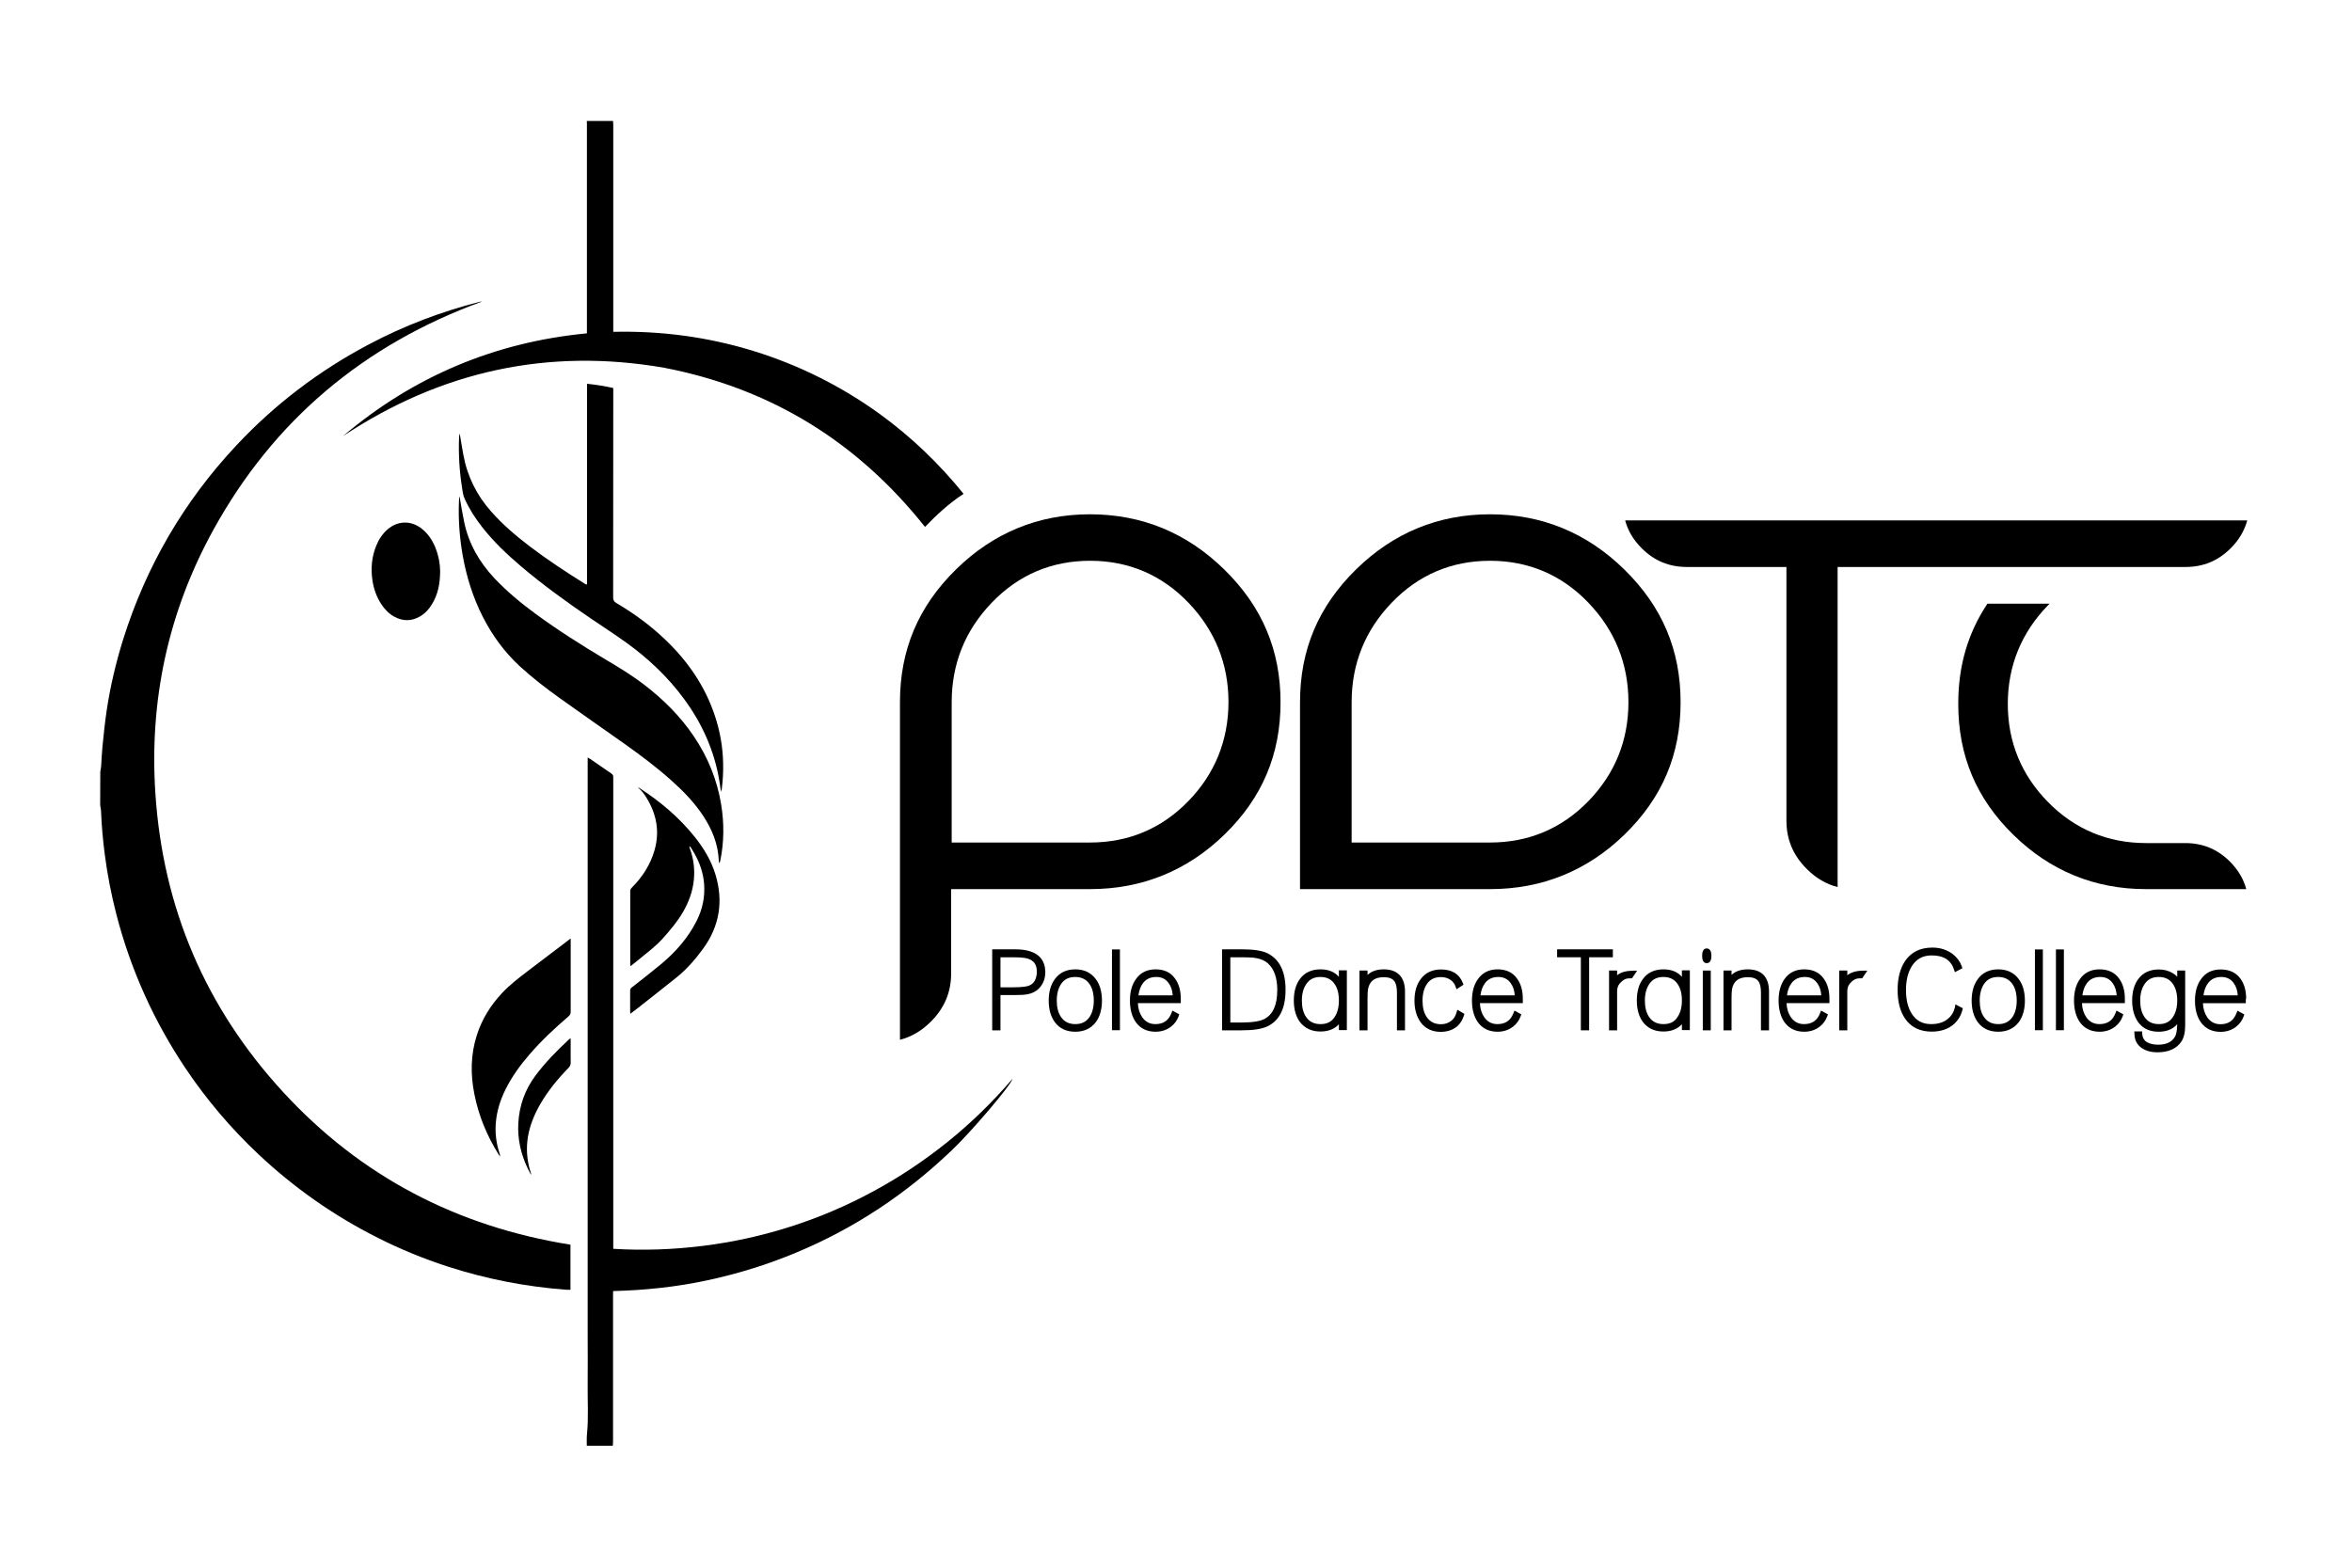 <?xml version="1.0" encoding="utf-8"?>
<!-- Generator: Adobe Illustrator 28.1.0, SVG Export Plug-In . SVG Version: 6.00 Build 0)  -->
<svg version="1.1" id="Layer_1" xmlns="http://www.w3.org/2000/svg" xmlns:xlink="http://www.w3.org/1999/xlink" x="0px" y="0px"
	 viewBox="0 0 2160 1440" style="enable-background:new 0 0 2160 1440;" xml:space="preserve">
<g>
	<g>
		<g>
			<path d="M1001,472.4c-47.5,0-88.9,17.1-123.1,50.7c-34.6,34-51.4,73.9-51.4,121.9v310.1c10.5-2.7,19.9-8.2,28.4-16.7
				c12.5-12.5,18.6-27.1,18.6-44.4v-77.3H1001c47.8,0,89.4-16.9,123.6-50.2c34.6-33.7,51.4-73.5,51.4-121.4
				c0-48-16.9-87.9-51.6-121.9C1090,489.4,1048.5,472.4,1001,472.4z M1091.3,735.9c-24.5,25.2-54.9,38-90.3,38H874V645
				c0-35.2,12.3-65.9,36.7-91.3c24.5-25.6,54.9-38.6,90.4-38.6c35.4,0,65.9,13,90.4,38.6c24.3,25.4,36.7,56.1,36.7,91.3
				C1128.1,680.2,1115.7,710.8,1091.3,735.9z"/>
			<path d="M1368.4,472.4c-47.5,0-88.9,17.1-123.1,50.7c-34.6,34-51.4,73.9-51.4,121.9v171.7h174.5c47.8,0,89.4-16.9,123.6-50.2
				c34.6-33.7,51.4-73.5,51.4-121.4c0-48-16.9-87.9-51.6-121.9C1457.4,489.4,1415.9,472.4,1368.4,472.4z M1458.7,735.9
				c-24.5,25.2-54.9,38-90.3,38h-127.1V645c0-35.2,12.3-65.9,36.7-91.3c24.5-25.6,54.9-38.6,90.4-38.6c35.4,0,65.9,13,90.4,38.6
				c24.3,25.4,36.7,56.1,36.7,91.3C1495.5,680.2,1483.1,710.8,1458.7,735.9z"/>
			<path d="M1492.5,478c2.5,9.5,7.5,17.9,15.2,25.6c11.6,11.6,25.2,17.2,41.6,17.2h91.3v232.9c0,17.4,6.1,31.9,18.6,44.4
				c8.5,8.5,17.8,14,28.4,16.7v-294h319.4c16.4,0,30-5.6,41.6-17.2c7.6-7.6,12.6-16.1,15.2-25.6H1492.5z"/>
			<g>
				<path d="M932.4,872h-21.2v74.4h7.6V914h13.4c5.1,0,8.8-0.2,11.3-0.7c4.4-0.8,7.9-2.6,10.6-5.3c3.9-4,5.9-9.1,5.9-15.3
					C959.8,883.2,955.1,872,932.4,872z M945.4,905.2c-1.7,0.8-5.7,1.7-15.4,1.7h-11.2v-27.6h11.3c4.8,0,8.6,0.2,10.9,0.6
					c7.6,1.2,11.2,5.2,11.2,12.6C952.1,899,949.9,903.2,945.4,905.2z"/>
				<path d="M987.5,890.4c-8.1,0-14.4,3-18.7,8.9c-3.8,5.1-5.7,11.7-5.7,19.8c0,8.1,1.9,14.8,5.7,19.9c4.3,5.8,10.6,8.7,18.7,8.7
					c8,0,14.3-2.9,18.8-8.7c3.8-5.1,5.7-11.8,5.7-19.9s-1.9-14.8-5.7-19.8C1001.9,893.4,995.6,890.4,987.5,890.4z M987.5,940.7
					c-5.7,0-10-2.1-13-6.4c-2.7-3.8-4-8.9-4-15.2c0-6.3,1.4-11.4,4-15.3c2.9-4.3,7.1-6.4,12.9-6.4c5.8,0,10,2.1,13.1,6.4
					c2.7,3.8,4,9,4,15.3c0,6.3-1.4,11.5-4,15.2C997.5,938.6,993.3,940.7,987.5,940.7z"/>
				<rect x="1021.2" y="872.1" width="7.3" height="74.2"/>
				<path d="M1061.3,890.4c-7.9,0-14,3-18.2,9.1c-3.6,5-5.4,11.6-5.4,19.6c0,8,1.8,14.6,5.3,19.7c4.2,5.9,10.3,8.9,18.2,8.9
					c5.5,0,10.4-1.6,14.4-4.8c3.1-2.4,5.4-5.6,6.8-9.4l0.6-1.8l-6.3-3.4l-0.9,2.3c-2.6,6.8-7.4,10.1-14.7,10.1
					c-5.2,0-9.1-2.1-12.1-6.3c-2.4-3.5-3.8-7.8-4-13h39.4v-4c0-7.8-1.9-14.1-5.5-18.8C1075.1,893.2,1069.1,890.4,1061.3,890.4z
					 M1045.5,914.3c0.6-4.6,2-8.4,4.3-11.4c2.9-3.7,6.9-5.5,12.1-5.5c5,0,8.7,1.9,11.4,5.7c2.2,3,3.4,6.7,3.7,11.2H1045.5z"/>
				<path d="M1164,875.6c-5-2.4-12.7-3.6-23.5-3.6h-18.2v74.4h18.2c10.5,0,18.2-1.2,23.4-3.6c11.1-5.3,16.7-16.5,16.7-33.5
					C1180.7,892.5,1175.1,881.2,1164,875.6z M1141.3,939.2h-11.4v-59.9h11.4c2.8,0,5.3,0.1,7.3,0.2c2.1,0.1,3.8,0.3,5.2,0.6
					c4.4,0.8,8,2.4,10.6,4.8c5.7,5.1,8.6,13.3,8.6,24.4c0,13.8-3.9,22.5-11.8,26.7C1157,938.1,1150.4,939.2,1141.3,939.2z"/>
				<path d="M1229.7,897.4c-4-4.7-9.7-7-17-7c-8.1,0-14.5,2.9-18.8,8.7c-3.8,5-5.7,11.7-5.7,19.9c0,8.1,1.9,14.8,5.7,19.9
					c4.5,5.7,10.8,8.6,18.7,8.6c7.3,0,13-2.3,17-6.7v5.4h7.3v-54.9h-7.3V897.4z M1212.7,940.7c-5.8,0-10.1-2.1-13.1-6.4
					c-2.7-3.8-4-8.9-4-15.2c0-6.3,1.4-11.4,4.1-15.3c2.9-4.3,7.1-6.4,12.9-6.4c5.8,0,10.1,2.1,13,6.4c2.7,3.8,4,8.9,4,15.2
					c0,6.3-1.4,11.5-4,15.3C1222.7,938.7,1218.5,940.7,1212.7,940.7z"/>
				<path d="M1270.8,890.4c-6.3,0-11.3,1.7-14.9,5.1v-4h-7.4v54.9h7.4v-29.2c0-1.9,0-3.5,0.1-5c0.1-1.4,0.2-2.6,0.3-3.4
					c1.4-7.6,6-11.2,14.6-11.2c4.6,0,7.7,1.2,9.5,3.5c1.7,2.2,2.5,5.7,2.5,10.6v34.7h7.4v-35.7
					C1290.3,897.5,1283.5,890.4,1270.8,890.4z"/>
				<path d="M1337.6,930c-0.9,3.4-2.5,6-5.1,7.9c-2.6,1.9-5.6,2.9-9.1,2.9c-5.7,0-10-2.1-13-6.4c-2.7-3.8-4-8.9-4-15.2
					c0-6.3,1.4-11.4,4-15.3c2.9-4.3,7.1-6.4,12.9-6.4c3.8,0,6.8,1,9.4,3c2,1.6,3.3,3.5,4,5.6l0.9,2.6l6.4-4.2l-0.6-1.6
					c-3.2-8.2-9.9-12.4-20-12.4c-8.1,0-14.4,3-18.7,8.9c-3.8,5-5.7,11.7-5.7,19.8c0,7.9,1.9,14.5,5.6,19.7
					c4.3,5.9,10.5,8.9,18.5,8.9c6,0,11.1-1.7,15.2-5.1c2.8-2.5,4.8-5.8,6.1-9.8l0.5-1.6l-6.5-3.8L1337.6,930z"/>
				<path d="M1375.4,890.4c-7.9,0-14,3-18.2,9.1c-3.6,5-5.4,11.6-5.4,19.6c0,8,1.8,14.6,5.3,19.7c4.2,5.9,10.3,8.9,18.2,8.9
					c5.5,0,10.4-1.6,14.4-4.8c3.1-2.4,5.4-5.6,6.8-9.4l0.6-1.8l-6.3-3.4l-0.9,2.3c-2.6,6.8-7.4,10.1-14.7,10.1
					c-5.2,0-9.1-2.1-12.1-6.3c-2.4-3.5-3.8-7.8-4-13h39.4v-4c0-7.8-1.9-14.1-5.5-18.8C1389.2,893.2,1383.1,890.4,1375.4,890.4z
					 M1359.6,914.3c0.6-4.6,2-8.4,4.3-11.4c2.9-3.7,6.9-5.5,12.1-5.5c5,0,8.7,1.9,11.4,5.7c2.2,3,3.4,6.7,3.7,11.2H1359.6z"/>
				<polygon points="1481.2,872 1430,872 1430,879.3 1451.8,879.3 1451.8,946.4 1459.4,946.4 1459.4,879.3 1481.2,879.3 				"/>
				<path d="M1499.4,891.7c-6.2,0-10.9,1.4-14.3,4.1v-4.3h-7.4v54.9h7.4v-35.8c0-2.9,0.8-5.3,2.3-7.1c2-2.3,4-3.8,5.9-4.4
					c0.5-0.2,1.7-0.5,4.4-0.5h1.1l4.7-7H1499.4z"/>
				<path d="M1544.7,897.4c-4-4.7-9.7-7-17-7c-8.1,0-14.5,2.9-18.8,8.7c-3.8,5-5.7,11.7-5.7,19.9c0,8.1,1.9,14.8,5.7,19.9
					c4.4,5.7,10.7,8.6,18.7,8.6c7.3,0,13-2.3,17-6.7v5.4h7.3v-54.9h-7.3V897.4z M1527.7,940.7c-5.8,0-10.1-2.1-13.1-6.4
					c-2.7-3.8-4-8.9-4-15.2c0-6.3,1.4-11.4,4.1-15.3c2.9-4.3,7.1-6.4,12.9-6.4c5.8,0,10.1,2.1,13,6.4c2.7,3.8,4,8.9,4,15.2
					c0,6.3-1.4,11.5-4.1,15.3C1537.8,938.7,1533.5,940.7,1527.7,940.7z"/>
				<path d="M1567.4,871.2c-1.9,0-4.2,1.1-4.2,6.7c0,5.7,2.3,6.8,4.2,6.8c2,0,4.3-1.2,4.3-6.8C1571.7,872.1,1569,871.2,1567.4,871.2
					z"/>
				<rect x="1563.8" y="891.5" width="7.3" height="54.9"/>
				<path d="M1605.1,890.4c-6.3,0-11.3,1.7-14.9,5.1v-4h-7.4v54.9h7.4v-29.2c0-1.9,0-3.5,0.1-5c0.1-1.4,0.2-2.6,0.3-3.4
					c1.4-7.6,6-11.2,14.6-11.2c4.6,0,7.7,1.2,9.5,3.5c1.7,2.2,2.5,5.7,2.5,10.6v34.7h7.4v-35.7
					C1624.6,897.5,1617.9,890.4,1605.1,890.4z"/>
				<path d="M1656.9,890.4c-7.9,0-14,3-18.2,9.1c-3.5,5-5.3,11.6-5.3,19.6c0,8,1.8,14.6,5.3,19.7c4.2,5.9,10.3,8.9,18.2,8.9
					c5.5,0,10.4-1.6,14.4-4.8c3.1-2.4,5.4-5.6,6.8-9.4l0.6-1.8l-6.3-3.4l-0.9,2.3c-2.6,6.8-7.4,10.1-14.7,10.1
					c-5.2,0-9.1-2.1-12.1-6.3c-2.4-3.5-3.8-7.8-4-13h39.4v-4c0-7.8-1.9-14.1-5.5-18.8C1670.7,893.2,1664.7,890.4,1656.9,890.4z
					 M1641.1,914.3c0.6-4.6,2-8.4,4.3-11.4c2.9-3.7,6.9-5.5,12.1-5.5c5,0,8.7,1.9,11.4,5.7c2.2,3,3.4,6.7,3.7,11.2H1641.1z"/>
				<path d="M1696.5,895.8v-4.3h-7.4v54.9h7.4v-35.8c0-2.9,0.8-5.3,2.3-7.1c2-2.3,4-3.8,5.9-4.4c0.5-0.2,1.7-0.5,4.4-0.5h1.1l4.7-7
					h-4.2C1704.7,891.7,1699.9,893.1,1696.5,895.8z"/>
				<path d="M1795.3,925.4c-1,4.2-3,7.6-6.1,10.2c-3.9,3.4-9.2,5.1-15.7,5.1c-8,0-13.8-3.2-17.9-9.7c-3.5-5.5-5.2-12.8-5.2-21.7
					c0-8.8,1.8-16.2,5.4-21.9c4.2-6.6,10.1-9.8,18.2-9.8c10.9,0,17.6,4.2,20.5,13l0.8,2.4l6.9-3.6l-0.6-1.8c-1.5-4.3-4.2-8-8-11
					c-5.2-4.1-11.6-6.2-19-6.2c-10.9,0-19.2,4-24.8,12c-4.7,6.9-7.1,15.9-7.1,26.8c0,10.9,2.3,19.9,6.9,26.5
					c5.4,7.9,13.7,11.9,24.4,11.9c8.3,0,15.1-2.3,20.3-6.8c3.9-3.5,6.5-7.8,7.9-13l0.4-1.7l-6.8-3.5L1795.3,925.4z"/>
				<path d="M1835.1,890.4c-8.1,0-14.4,3-18.7,8.9c-3.8,5.1-5.7,11.7-5.7,19.8c0,8.1,1.9,14.8,5.7,19.9c4.3,5.8,10.6,8.7,18.7,8.7
					c8,0,14.3-2.9,18.8-8.7c3.8-5.1,5.7-11.8,5.7-19.9s-1.9-14.8-5.7-19.8C1849.5,893.4,1843.2,890.4,1835.1,890.4z M1835.1,940.7
					c-5.7,0-10-2.1-13-6.4c-2.7-3.8-4-8.9-4-15.2c0-6.3,1.4-11.4,4-15.3c2.9-4.3,7.1-6.4,12.9-6.4c5.8,0,10,2.1,13.1,6.4
					c2.7,3.8,4,9,4,15.3c0,6.3-1.4,11.5-4,15.2C1845.1,938.6,1840.8,940.7,1835.1,940.7z"/>
				<rect x="1868.8" y="872.1" width="7.3" height="74.2"/>
				<rect x="1888.1" y="872.1" width="7.3" height="74.2"/>
				<path d="M1928.2,890.4c-7.9,0-14,3-18.2,9.1c-3.5,5-5.3,11.6-5.3,19.6c0,8,1.8,14.6,5.3,19.7c4.2,5.9,10.3,8.9,18.2,8.9
					c5.5,0,10.4-1.6,14.4-4.8c3.1-2.4,5.4-5.6,6.8-9.4l0.6-1.8l-6.3-3.4l-0.9,2.3c-2.6,6.8-7.4,10.1-14.7,10.1
					c-5.2,0-9.1-2.1-12.1-6.3c-2.4-3.5-3.8-7.8-4-13h39.4v-4c0-7.8-1.9-14.1-5.5-18.8C1942,893.2,1935.9,890.4,1928.2,890.4z
					 M1912.4,914.3c0.6-4.6,2-8.4,4.3-11.4c2.9-3.7,6.9-5.5,12.1-5.5c5,0,8.7,1.9,11.4,5.7c2.2,3,3.4,6.7,3.7,11.2H1912.4z"/>
				<path d="M1999.6,897.3c-1.2-1.3-2.6-2.5-4.2-3.4c-3.8-2.3-8.1-3.4-12.8-3.4c-8.1,0-14.5,2.9-18.8,8.7c-3.8,5-5.7,11.7-5.7,19.9
					c0,8,1.9,14.7,5.6,19.9c4.3,5.8,10.6,8.7,18.7,8.7c7.3,0,13-2.3,17.1-6.9c-0.2,6.7-1.1,9.9-2,11.3c-2.8,5-7.9,7.5-15.6,7.5
					c-4.1,0-7.5-0.8-10.1-2.3c-2.8-1.6-4.2-4.2-4.5-7.9l-0.1-2h-7.1l0.1,2.2c0.1,5.8,2.4,10.2,6.9,13.2c3.8,2.5,8.5,3.8,14.1,3.8
					c10.2,0,17.6-3.3,22-9.7c2.4-3.5,3.6-8.5,3.6-15.4v-50h-7.3V897.3z M1982.6,940.7c-5.8,0-10.1-2.1-13.1-6.4
					c-2.7-3.8-4-8.9-4-15.2c0-6.3,1.4-11.4,4.1-15.3c2.9-4.3,7.1-6.4,12.9-6.4c5.8,0,10.1,2.1,13,6.4c2.7,3.8,4,8.9,4,15.2
					c0,6.3-1.4,11.5-4.1,15.3C1992.6,938.7,1988.4,940.7,1982.6,940.7z"/>
				<path d="M2062.8,917.4c0-7.8-1.9-14.1-5.5-18.8c-4.1-5.4-10.1-8.1-17.9-8.1c-7.9,0-14,3-18.2,9.1c-3.6,5-5.4,11.6-5.4,19.6
					c0,8,1.8,14.6,5.3,19.7c4.2,5.9,10.3,8.9,18.2,8.9c5.5,0,10.4-1.6,14.4-4.8c3.1-2.4,5.4-5.6,6.8-9.4l0.6-1.8l-6.3-3.4l-0.9,2.3
					c-2.6,6.8-7.4,10.1-14.7,10.1c-5.2,0-9.1-2.1-12.1-6.3c-2.4-3.5-3.8-7.8-4-13h39.4V917.4z M2023.6,914.3c0.6-4.6,2-8.4,4.3-11.4
					c2.9-3.7,6.9-5.5,12.1-5.5c5,0,8.7,1.9,11.4,5.7c2.2,3,3.4,6.7,3.7,11.2H2023.6z"/>
			</g>
			<path d="M1849.1,766.9c33.7,33,74.6,49.8,121.7,49.8h92.1c-2.5-9.4-7.5-17.7-15-25.3c-11.5-11.4-24.9-17-41.2-17h-35.9
				c-35,0-65.3-12.6-89.9-37.6c-24.5-24.9-37-55.2-37-90.2c0-34.9,12.4-65.4,36.9-90.6c0.5-0.5,1-1,1.5-1.5h-57.1
				c-18,27-26.8,57.1-26.8,92C1798.4,694.3,1815,733.6,1849.1,766.9z"/>
		</g>
		<g>
			<path d="M92.1,708.8c0.3-1.7,0.7-3.4,0.8-5.2c0.4-6,0.6-12,1.2-17.9c1.1-10.9,2.2-21.8,3.8-32.6c3.3-22.3,8.5-44.3,15.2-65.8
				c21.1-67.2,55.7-126.6,103.8-178c35.3-37.8,76-68.7,121.7-92.9c32.5-17.2,66.5-30.2,102.1-39.2c0.4-0.1,0.8-0.2,1.3-0.2
				c0.1,0,0.3,0.1,0.4,0.1C334.5,316.5,251.6,385.7,196,486.6c-41.5,75.3-59,156.5-53.3,242.2c6.9,105.1,46.1,196.9,117.4,274.4
				c71.3,77.5,159.8,123.5,263.8,140.1c0,13.7,0,27.5,0,41.4c-1.3,0-2.6,0.1-3.8,0c-37.1-2.8-73.4-9.8-108.9-21.3
				c-22.1-7.2-43.5-15.9-64.2-26.4c-40.2-20.2-76.7-45.8-109.5-76.6c-25.4-23.9-47.8-50.3-67.2-79.2
				c-29.1-43.5-50.3-90.6-63.4-141.2c-4.7-18.2-8.3-36.7-10.7-55.3c-1.7-13.1-2.9-26.3-3.4-39.6c-0.1-1.8-0.5-3.6-0.8-5.5
				C92.1,729.3,92.1,719.1,92.1,708.8z"/>
			<path d="M538.9,1328c0-3.7-0.2-7.4,0.2-11c1.5-15.2,0.4-30.3,0.6-45.5c0.2-15.2,0-30.4,0-45.7c0-15.1,0-30.3,0-45.4
				c0-15.2,0-30.4,0-45.7c0-144.9,0-289.8,0-434.7c0-1.3,0-2.5,0-4.2c1,0.6,1.7,0.9,2.3,1.3c6.5,4.5,12.9,9,19.4,13.4
				c1.3,0.9,1.9,1.8,1.8,3.3c-0.1,0.8,0,1.7,0,2.6c0,142.2,0,284.4,0,426.5c0,1.3,0,2.5,0,4.2c27.7,1.7,55.1,0.7,82.4-2.7
				c27.4-3.4,54.2-9.3,80.4-17.7c26.4-8.4,51.7-19.2,76-32.4c24.3-13.1,47.1-28.4,68.6-45.7c21.5-17.3,41.1-36.5,59.3-57.7
				c-1.6,6.2-38.5,49.3-55.6,65.5c-20.8,19.9-43.1,37.9-67.2,53.8c-24.1,15.9-49.5,29.4-76.2,40.5c-26.6,11.1-53.9,19.5-82.1,25.5
				s-56.7,9-85.7,9.7c0,1.3-0.1,2.5-0.1,3.6c0,45,0,89.9,0,134.9c0,1.2-0.1,2.4-0.2,3.6C555,1328,546.9,1328,538.9,1328z"/>
			<path d="M422,455.8c1.4,8,2.6,15.7,4.2,23.3c4.1,20.1,13.9,37.1,27.8,52c11.6,12.3,24.6,23,38.2,33c20.5,15,42,28.6,63.8,41.6
				c12.3,7.3,24.5,14.7,35.8,23.4c17.5,13.4,32.9,28.8,45.3,47.1c12.9,19.1,21.5,40,25.2,62.8c2.8,17.2,2.7,34.4-0.8,51.5
				c-0.2,0.8-0.4,1.6-1,2.5c-0.1-0.8-0.4-1.6-0.4-2.5c-0.6-15.1-6-28.4-14.2-40.9c-8-12.2-18.1-22.7-29-32.4
				c-13.9-12.5-28.8-23.6-44-34.4c-19.7-13.9-39.5-27.7-59.1-41.7c-12.4-8.9-24.6-18.3-35.9-28.6c-14.3-13.1-25.7-28.6-34.5-45.9
				c-9.1-17.9-15-36.8-18.5-56.5c-2.9-16.6-4.1-33.2-3.4-50c0-0.9,0.1-1.7,0.2-2.6C421.8,457,421.9,456.6,422,455.8z"/>
			<path d="M539.1,536.7c0-61.3,0-122.6,0-184.2c8.2,0.9,16.1,2.1,24.1,3.9c0,1.4,0,2.5,0,3.7c0,62.8,0,125.7-0.1,188.5
				c0,2.5,0.6,3.9,2.9,5.3c16.1,9.5,31.1,20.4,44.7,33.4c20.8,19.8,36.7,42.7,45.8,70.1c4.7,14.1,7.3,28.6,7.6,43.5
				c0.2,7.9-0.2,15.7-1.2,23.5c-0.1,0.9-0.3,1.8-0.8,2.7c-0.5-3.2-0.9-6.4-1.4-9.5c-4.6-28-15.9-53.2-32.8-76
				c-14.6-19.8-32.4-36.6-52.3-51c-10.7-7.7-21.7-14.8-32.6-22.2c-22.2-15.1-44-30.8-64.5-48.2c-12.8-10.9-25.1-22.5-35.5-35.8
				c-6.4-8.1-11.9-16.7-16.2-26.1c-1.7-3.6-2-7.4-2.6-11.2c-2.3-15-3.2-30.1-2.6-45.2c0.1-1.2,0.2-2.5,0.6-3.7
				c1.1,6.5,2.1,13,3.3,19.4c3.6,19.8,12.2,37.2,25.6,52.3c10.6,12,22.7,22.3,35.3,31.9c16.2,12.3,33.2,23.5,50.5,34.3
				c0.5,0.3,1,0.6,1.6,0.8C538.5,537,538.7,536.8,539.1,536.7z"/>
			<path d="M586,723.2c0.3,0.2,0.7,0.3,1,0.5c19.2,12.4,36.6,27,50.9,44.9c8.4,10.5,15.3,21.9,19.2,34.8c7.3,24.3,3.8,47-11.1,67.6
				c-7.1,9.8-14.9,18.9-24.4,26.6c-12.2,9.8-24.5,19.4-36.8,29.1c-1.9,1.5-3.7,2.9-5.9,4.5c-0.1-1-0.2-1.5-0.2-2.1
				c0-6.3,0-12.7,0-19c0-1.3,0.4-2.2,1.4-3c9.2-7.2,18.5-14.4,27.5-21.9c13.1-11,24.3-23.8,32.1-39.2c5.5-10.8,7.9-22.3,6.9-34.5
				c-0.8-9.9-4.1-19.2-9-27.8c-1-1.7-2-3.4-3-5c-0.3-0.5-0.8-0.8-1.3-1.5c-0.4,1.2,0.1,1.9,0.4,2.6c3.3,9.2,4.5,18.8,3.5,28.5
				c-1,10.4-4.6,20.1-9.8,29.2c-5.2,9-11.9,16.9-18.8,24.6c-6.5,7.2-14.3,13-21.7,19.1c-2.5,2.1-5,4-7.8,6.3c-0.1-0.9-0.3-1.4-0.3-2
				c0-22.3,0-44.6,0-66.9c0-1.6,0.7-2.5,1.7-3.5c9.6-9.7,16.8-20.9,20.6-34.1c4.9-17.1,1.9-33.1-7.3-48.1c-2-3.3-4.3-6.4-7.2-8.9
				c-0.2-0.2-0.4-0.4-0.6-0.7C585.9,723.4,586,723.3,586,723.2z"/>
			<path d="M524.1,862.1c0,1.4,0,2.2,0,3.1c0,21.4,0,42.7,0,64.1c0,1.9-0.6,3.1-2,4.3c-12.6,10.8-24.7,22.1-35.6,34.7
				c-8.7,10-16.4,20.6-22.3,32.5c-4.7,9.5-7.9,19.5-8.8,30.1c-0.9,9.6,0.3,19.1,3.3,28.3c0.3,1,0.6,1.9,0.6,3.1
				c-0.5-0.6-1-1.2-1.4-1.9c-10.7-17.2-18.4-35.6-22.3-55.6c-3.6-18.1-3.4-36.2,2.3-53.9c4.7-14.9,12.8-27.7,23.4-39
				c6.9-7.3,14.8-13.4,22.8-19.5c12.6-9.5,25.2-19.1,37.8-28.7C522.4,863.2,523,862.8,524.1,862.1z"/>
			<path d="M404.2,524.4c0,12-2.1,21.8-7.5,30.6c-2.7,4.5-6.2,8.4-10.8,11.1c-8,4.7-16,4.7-24.1,0.2c-4.9-2.8-8.7-6.8-11.8-11.6
				c-4.2-6.5-6.7-13.6-7.9-21.2c-1.7-11.1-0.8-22,3.5-32.4c2.3-5.7,5.6-10.7,10.3-14.8c9-7.9,20.9-8.4,30.6-1.3
				c6.2,4.6,10.4,10.8,13.3,17.9C402.8,510.4,404.2,518.2,404.2,524.4z"/>
			<path d="M487.5,1078.7c-0.9-1.7-1.9-3.4-2.7-5.1c-6.4-13.2-9.6-27.2-8.8-41.9c0.9-16,6-30.6,15.6-43.5
				c9.2-12.4,20-23.3,31.3-33.8c0.2-0.2,0.5-0.3,1.1-0.7c0.1,0.9,0.1,1.5,0.1,2.2c0,6.8-0.1,13.5,0,20.2c0,1.9-0.6,3.3-1.9,4.7
				c-9.8,10-18.6,20.7-25.7,32.8c-5.4,9.3-9.6,19.1-11.5,29.7c-2,11.2-1.2,22.3,2.2,33.1c0.2,0.7,0.4,1.4,0.7,2.1
				C487.7,1078.6,487.6,1078.6,487.5,1078.7z"/>
		</g>
	</g>
	<path d="M884.9,453.6c-22.3-27.6-47.7-52-76.5-73c-35.6-25.8-74.4-45.2-116.4-58.2c-41.9-12.9-84.8-18.6-128.8-17.6
		c0-1.5,0-2.7,0-3.9c0-62.1,0-124.1,0-186.2c0-1.2-0.1-2.4-0.2-3.6c-8,0-16.1,0-24.1,0c0,0.9,0.1,1.7,0.1,2.6
		c0,63.2,0,126.4,0,189.6c0,0.9,0,1.8,0,2.9c-84.7,8.1-159.2,39.6-223.9,94.3c90-59.6,188.1-81.2,294.8-62.7
		c99,19.1,178.2,68.9,239.6,146.2C859.7,473.3,871.7,462.2,884.9,453.6z"/>
</g>
</svg>
